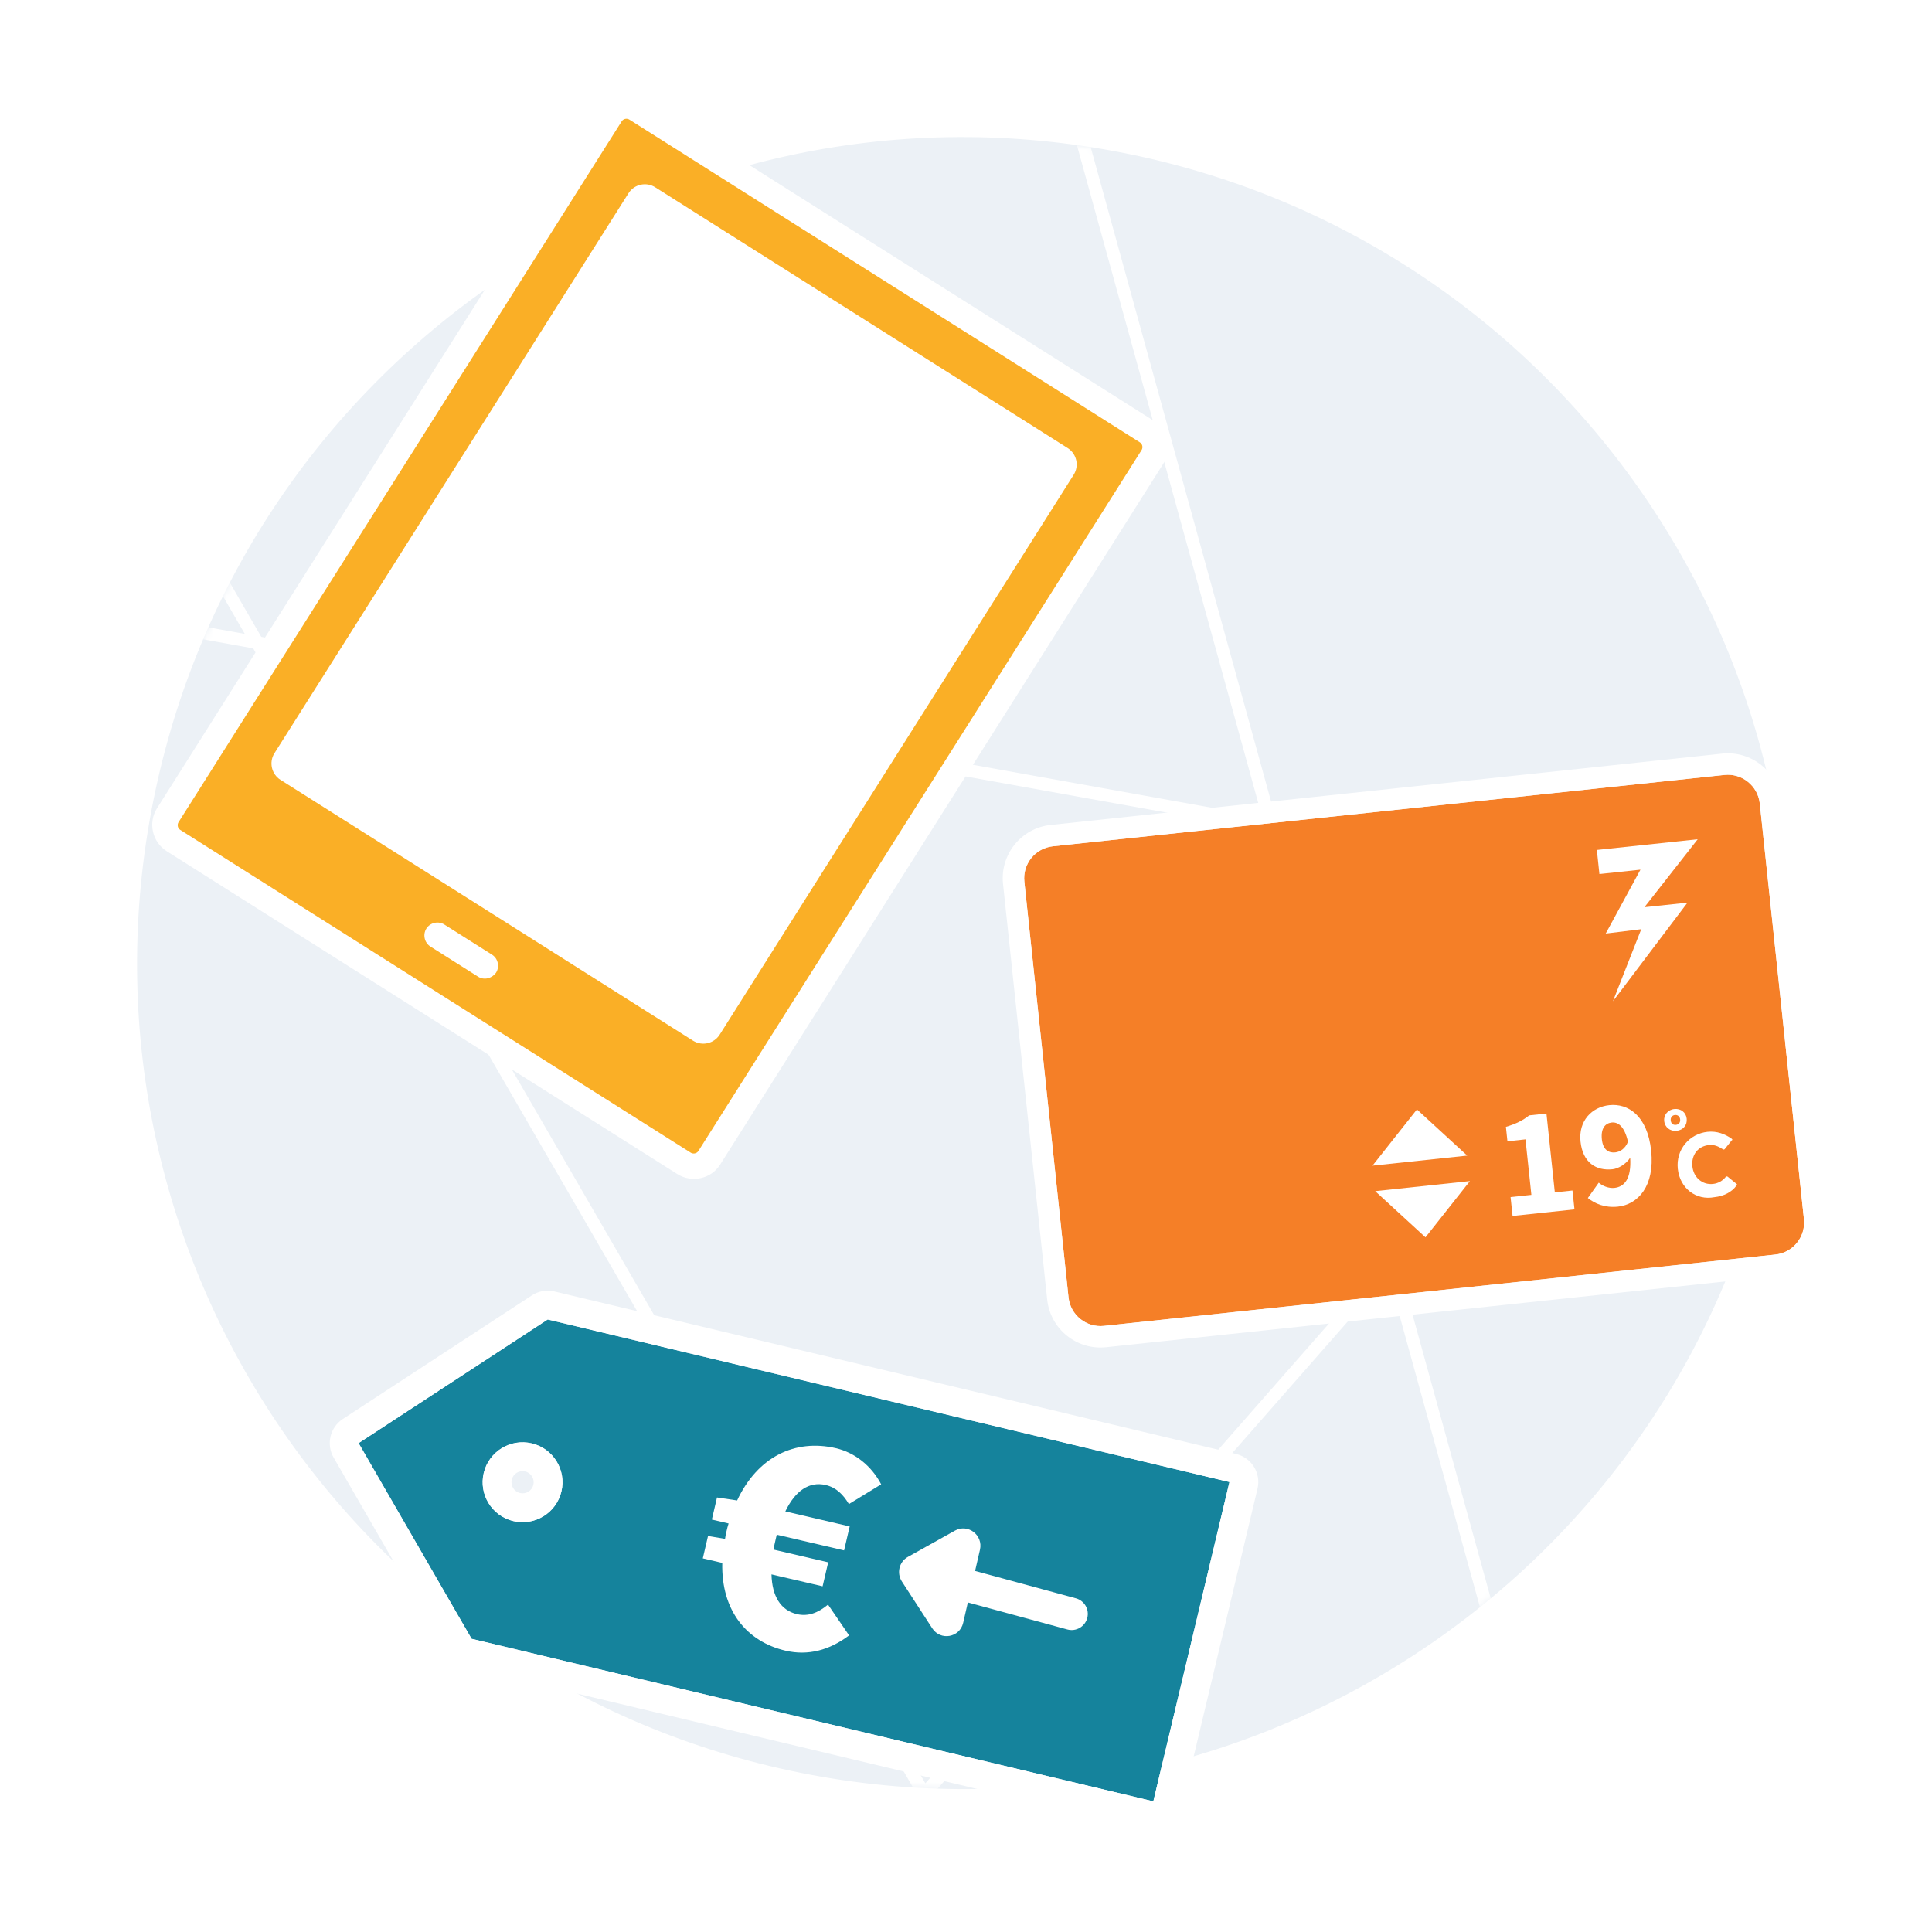 <svg width="303" height="303" viewBox="0 0 303 303" fill="none" xmlns="http://www.w3.org/2000/svg">
<path d="M278.377 174.748C291.47 104.423 245.073 36.799 174.748 23.706C104.423 10.614 36.799 57.01 23.706 127.335C10.614 197.66 57.01 265.284 127.335 278.377C197.66 291.47 265.284 245.073 278.377 174.748Z" fill="#ECF1F6"/>
<mask id="mask0" mask-type="alpha" maskUnits="userSpaceOnUse" x="0" y="0" width="303" height="303">
<path d="M278.377 174.748C291.47 104.423 245.073 36.799 174.748 23.706C104.423 10.614 36.799 57.01 23.706 127.335C10.614 197.66 57.01 265.284 127.335 278.377C197.66 291.47 265.284 245.073 278.377 174.748Z" fill="#ECF1F6"/>
</mask>
<g mask="url(#mask0)">
<path fill-rule="evenodd" clip-rule="evenodd" d="M217.749 199.987L240.038 280.841L241.966 280.309L200.704 130.631L272.444 143.529L272.798 141.561L200.115 128.493L169.212 16.392L167.284 16.924L197.932 128.1L40.974 99.879L18.597 61.247L16.867 62.25L38.394 99.415L9.026 94.135L8.672 96.103L39.708 101.683L143.732 281.274L122.777 305.146L124.28 306.466L144.79 283.101L154.05 299.087L155.781 298.085L146.183 281.515L217.749 199.987ZM217.113 197.68L198.521 130.238L42.288 102.147L145.125 279.688L217.113 197.68Z" fill="white"/>
</g>
<g filter="url(#filter0_d)">
<path fill-rule="evenodd" clip-rule="evenodd" d="M192.818 230.43L85.895 204.939L56.24 224.331L73.956 255.017L180.879 280.508L192.818 230.43ZM80.504 236.553C83.868 237.355 87.244 235.278 88.046 231.914C88.848 228.55 86.772 225.174 83.408 224.372C80.044 223.57 76.667 225.646 75.865 229.01C75.063 232.374 77.14 235.751 80.504 236.553Z" fill="#15839C"/>
<path fill-rule="evenodd" clip-rule="evenodd" d="M83.42 201.155C84.46 200.475 85.734 200.253 86.943 200.541L193.866 226.031C196.295 226.611 197.795 229.049 197.216 231.479L185.277 281.556C184.698 283.985 182.259 285.485 179.83 284.906L72.907 259.415C71.699 259.127 70.662 258.354 70.04 257.278L52.324 226.592C51.124 224.514 51.757 221.86 53.765 220.547L83.42 201.155ZM56.24 224.331L85.895 204.939L192.818 230.43L180.879 280.508L73.956 255.017L56.24 224.331ZM81.552 232.154C82.487 232.377 83.425 231.8 83.648 230.866C83.87 229.931 83.293 228.993 82.359 228.77C81.424 228.547 80.486 229.124 80.263 230.059C80.041 230.993 80.618 231.931 81.552 232.154ZM88.046 231.914C87.244 235.278 83.867 237.355 80.504 236.553C77.14 235.751 75.063 232.374 75.865 229.01C76.667 225.646 80.044 223.57 83.407 224.372C86.771 225.174 88.848 228.55 88.046 231.914Z" fill="white"/>
<path fill-rule="evenodd" clip-rule="evenodd" d="M149.955 246.19C150.321 244.839 151.713 244.042 153.064 244.409L168.731 248.665C170.081 249.031 170.879 250.423 170.512 251.774C170.145 253.124 168.753 253.921 167.403 253.555L151.735 249.299C150.385 248.932 149.588 247.54 149.955 246.19Z" fill="white"/>
<path d="M146.203 253.365L141.443 246.025C140.588 244.706 141.017 242.936 142.377 242.177L149.772 238.047C151.803 236.913 154.216 238.758 153.69 241.044L151.056 252.514C150.523 254.831 147.498 255.362 146.203 253.365Z" fill="white"/>
<path d="M123.213 256.883C126.691 257.694 130.067 256.832 133.164 254.48L129.862 249.655C128.31 250.942 126.736 251.555 124.997 251.15C122.452 250.556 121.084 248.366 120.995 244.914L129.011 246.783L129.888 243.022L121.321 241.024C121.386 240.55 121.495 240.085 121.603 239.62C121.682 239.282 121.751 238.986 121.82 238.69L132.381 241.152L133.258 237.391L123.164 235.038C124.725 231.792 126.907 230.296 129.495 230.899C131.149 231.285 132.234 232.385 133.136 233.887L138.196 230.789C136.647 227.844 134.035 225.809 131.109 225.126C124.662 223.623 118.806 226.491 115.604 233.32L112.449 232.851L111.641 236.317L114.27 236.93C114.139 237.3 114.041 237.723 113.942 238.146C113.854 238.526 113.755 238.949 113.709 239.339L111.04 238.895L110.222 242.402L113.276 243.114C113.095 250.603 117.105 255.459 123.213 256.883Z" fill="white"/>
</g>
<g filter="url(#filter1_d)">
<path d="M181.885 67.735L98.408 14.954L26.267 129.051L109.744 181.832L181.885 67.735Z" fill="#FAAF26"/>
<path d="M166.268 69.029L100.97 27.743L44.105 117.681L109.402 158.967L166.268 69.029Z" fill="white"/>
<path d="M106.22 182.128L26.147 131.5C23.898 130.078 23.173 127.057 24.628 124.756L94.105 14.872C95.527 12.623 98.548 11.898 100.849 13.352L180.922 63.981C183.171 65.403 183.896 68.424 182.441 70.725L112.931 180.661C111.509 182.91 108.469 183.55 106.22 182.128ZM98.7 16.752C98.334 16.521 97.769 16.603 97.504 17.021L27.994 126.958C27.763 127.324 27.845 127.888 28.264 128.153L108.336 178.781C108.702 179.012 109.267 178.93 109.531 178.512L179.042 68.575C179.273 68.209 179.191 67.645 178.772 67.38L98.7 16.752Z" fill="white"/>
<path d="M108.684 161.211L43.988 120.305C42.575 119.412 42.152 117.534 43.045 116.122L98.567 28.309C99.46 26.896 101.338 26.473 102.751 27.366L167.447 68.272C168.859 69.165 169.282 71.043 168.389 72.455L112.867 160.268C111.974 161.681 110.096 162.104 108.684 161.211ZM46.974 117.434L109.996 157.282L164.427 71.195L101.405 31.347L46.974 117.434Z" fill="white"/>
<path d="M74.983 151.176L67.504 146.448C66.562 145.852 66.274 144.572 66.869 143.63C67.464 142.689 68.745 142.401 69.686 142.996L77.165 147.725C78.107 148.32 78.395 149.6 77.8 150.542C77.152 151.45 75.924 151.772 74.983 151.176Z" fill="white"/>
</g>
<g filter="url(#filter2_d)">
<path d="M160.651 136.271C160.356 133.501 162.363 131.017 165.133 130.723L270.444 119.535C273.213 119.241 275.697 121.247 275.991 124.017L282.917 189.209C283.211 191.979 281.205 194.463 278.435 194.757L173.124 205.945C170.355 206.239 167.871 204.233 167.577 201.463L160.651 136.271Z" fill="#F57F27"/>
<path fill-rule="evenodd" clip-rule="evenodd" d="M164.777 127.38L270.088 116.192C274.704 115.701 278.844 119.046 279.334 123.662L286.26 188.854C286.751 193.47 283.406 197.61 278.79 198.1L173.479 209.288C168.863 209.779 164.724 206.434 164.233 201.818L157.307 136.626C156.817 132.01 160.161 127.87 164.777 127.38ZM165.132 130.723C162.363 131.017 160.356 133.501 160.65 136.271L167.576 201.463C167.871 204.233 170.354 206.239 173.124 205.945L278.435 194.757C281.205 194.463 283.211 191.979 282.917 189.209L275.991 124.017C275.697 121.247 273.213 119.241 270.443 119.535L165.132 130.723Z" fill="white"/>
<path d="M222.221 171.991L215.252 180.814L230.106 179.236L222.221 171.991Z" fill="white"/>
<path d="M223.562 192.054L230.531 183.232L215.676 184.81L223.562 192.054Z" fill="white"/>
<path d="M237.22 188.702L246.93 187.67L246.615 184.708L243.847 185.002L242.534 172.639L239.827 172.927C238.825 173.72 237.795 174.245 236.175 174.729L236.415 176.992L239.245 176.691L240.17 185.393L236.906 185.739L237.22 188.702Z" fill="white"/>
<path d="M251.224 176.688C251.036 174.919 251.79 174.152 252.761 174.049C253.711 173.948 254.759 174.565 255.317 177.064C254.889 178.15 254.085 178.651 253.321 178.732C252.288 178.842 251.398 178.333 251.224 176.688ZM253.744 187.237C256.884 186.904 259.545 184.021 258.954 178.467C258.364 172.913 255.3 171.013 252.388 171.322C249.64 171.614 247.532 173.793 247.877 177.043C248.227 180.335 250.31 181.653 252.892 181.378C253.78 181.284 255.002 180.593 255.666 179.565C255.873 182.892 254.752 184.135 253.182 184.302C252.314 184.394 251.311 184.001 250.734 183.48L249.026 185.887C250.099 186.751 251.678 187.457 253.744 187.237Z" fill="white"/>
<path d="M260.997 173.828C260.898 172.89 261.556 172.038 262.582 171.929C263.607 171.82 264.424 172.459 264.53 173.453C264.635 174.446 263.971 175.242 262.945 175.351C261.92 175.46 261.097 174.766 260.997 173.828ZM263.504 173.562C263.452 173.065 263.08 172.825 262.682 172.868C262.283 172.91 261.97 173.222 262.023 173.719C262.076 174.216 262.39 174.461 262.846 174.413C263.302 174.365 263.551 174.003 263.504 173.562Z" fill="white"/>
<path d="M263.132 181.306C262.808 178.256 264.999 175.803 267.787 175.507C269.242 175.352 270.519 175.833 271.58 176.584C271.714 176.693 271.727 176.815 271.606 176.828L270.523 178.177C270.415 178.312 270.294 178.325 270.16 178.216C269.501 177.792 268.856 177.49 268.008 177.581C266.31 177.761 265.228 179.11 265.422 180.94C265.604 182.647 266.958 183.861 268.656 183.68C269.504 183.59 270.193 183.147 270.626 182.607C270.734 182.472 270.856 182.46 270.99 182.569L272.332 183.66C272.466 183.769 272.479 183.891 272.358 183.904C271.613 184.97 270.331 185.6 268.876 185.754C265.992 186.307 263.456 184.356 263.132 181.306Z" fill="white"/>
<path d="M250.438 131.302L266.256 129.622L257.899 140.281L264.651 139.563L252.958 155.03L257.4 143.729L251.83 144.412L257.274 134.394L250.839 135.078L250.438 131.302Z" fill="white"/>
</g>
<defs>
<filter id="filter0_d" x="46.718" y="197.417" width="155.623" height="94.613" filterUnits="userSpaceOnUse" color-interpolation-filters="sRGB">
<feFlood flood-opacity="0" result="BackgroundImageFix"/>
<feColorMatrix in="SourceAlpha" type="matrix" values="0 0 0 0 0 0 0 0 0 0 0 0 0 0 0 0 0 0 127 0"/>
<feOffset dy="2"/>
<feGaussianBlur stdDeviation="2.5"/>
<feColorMatrix type="matrix" values="0 0 0 0 0 0 0 0 0 0 0 0 0 0 0 0 0 0 0.25 0"/>
<feBlend mode="normal" in2="BackgroundImageFix" result="effect1_dropShadow"/>
<feBlend mode="normal" in="SourceGraphic" in2="effect1_dropShadow" result="shape"/>
</filter>
<filter id="filter1_d" x="18.873" y="9.598" width="169.323" height="180.286" filterUnits="userSpaceOnUse" color-interpolation-filters="sRGB">
<feFlood flood-opacity="0" result="BackgroundImageFix"/>
<feColorMatrix in="SourceAlpha" type="matrix" values="0 0 0 0 0 0 0 0 0 0 0 0 0 0 0 0 0 0 127 0"/>
<feOffset dy="2"/>
<feGaussianBlur stdDeviation="2.5"/>
<feColorMatrix type="matrix" values="0 0 0 0 0 0 0 0 0 0 0 0 0 0 0 0 0 0 0.25 0"/>
<feBlend mode="normal" in2="BackgroundImageFix" result="effect1_dropShadow"/>
<feBlend mode="normal" in="SourceGraphic" in2="effect1_dropShadow" result="shape"/>
</filter>
<filter id="filter2_d" x="152.259" y="113.144" width="139.049" height="103.192" filterUnits="userSpaceOnUse" color-interpolation-filters="sRGB">
<feFlood flood-opacity="0" result="BackgroundImageFix"/>
<feColorMatrix in="SourceAlpha" type="matrix" values="0 0 0 0 0 0 0 0 0 0 0 0 0 0 0 0 0 0 127 0"/>
<feOffset dy="2"/>
<feGaussianBlur stdDeviation="2.5"/>
<feColorMatrix type="matrix" values="0 0 0 0 0 0 0 0 0 0 0 0 0 0 0 0 0 0 0.25 0"/>
<feBlend mode="normal" in2="BackgroundImageFix" result="effect1_dropShadow"/>
<feBlend mode="normal" in="SourceGraphic" in2="effect1_dropShadow" result="shape"/>
</filter>
</defs>
</svg>
